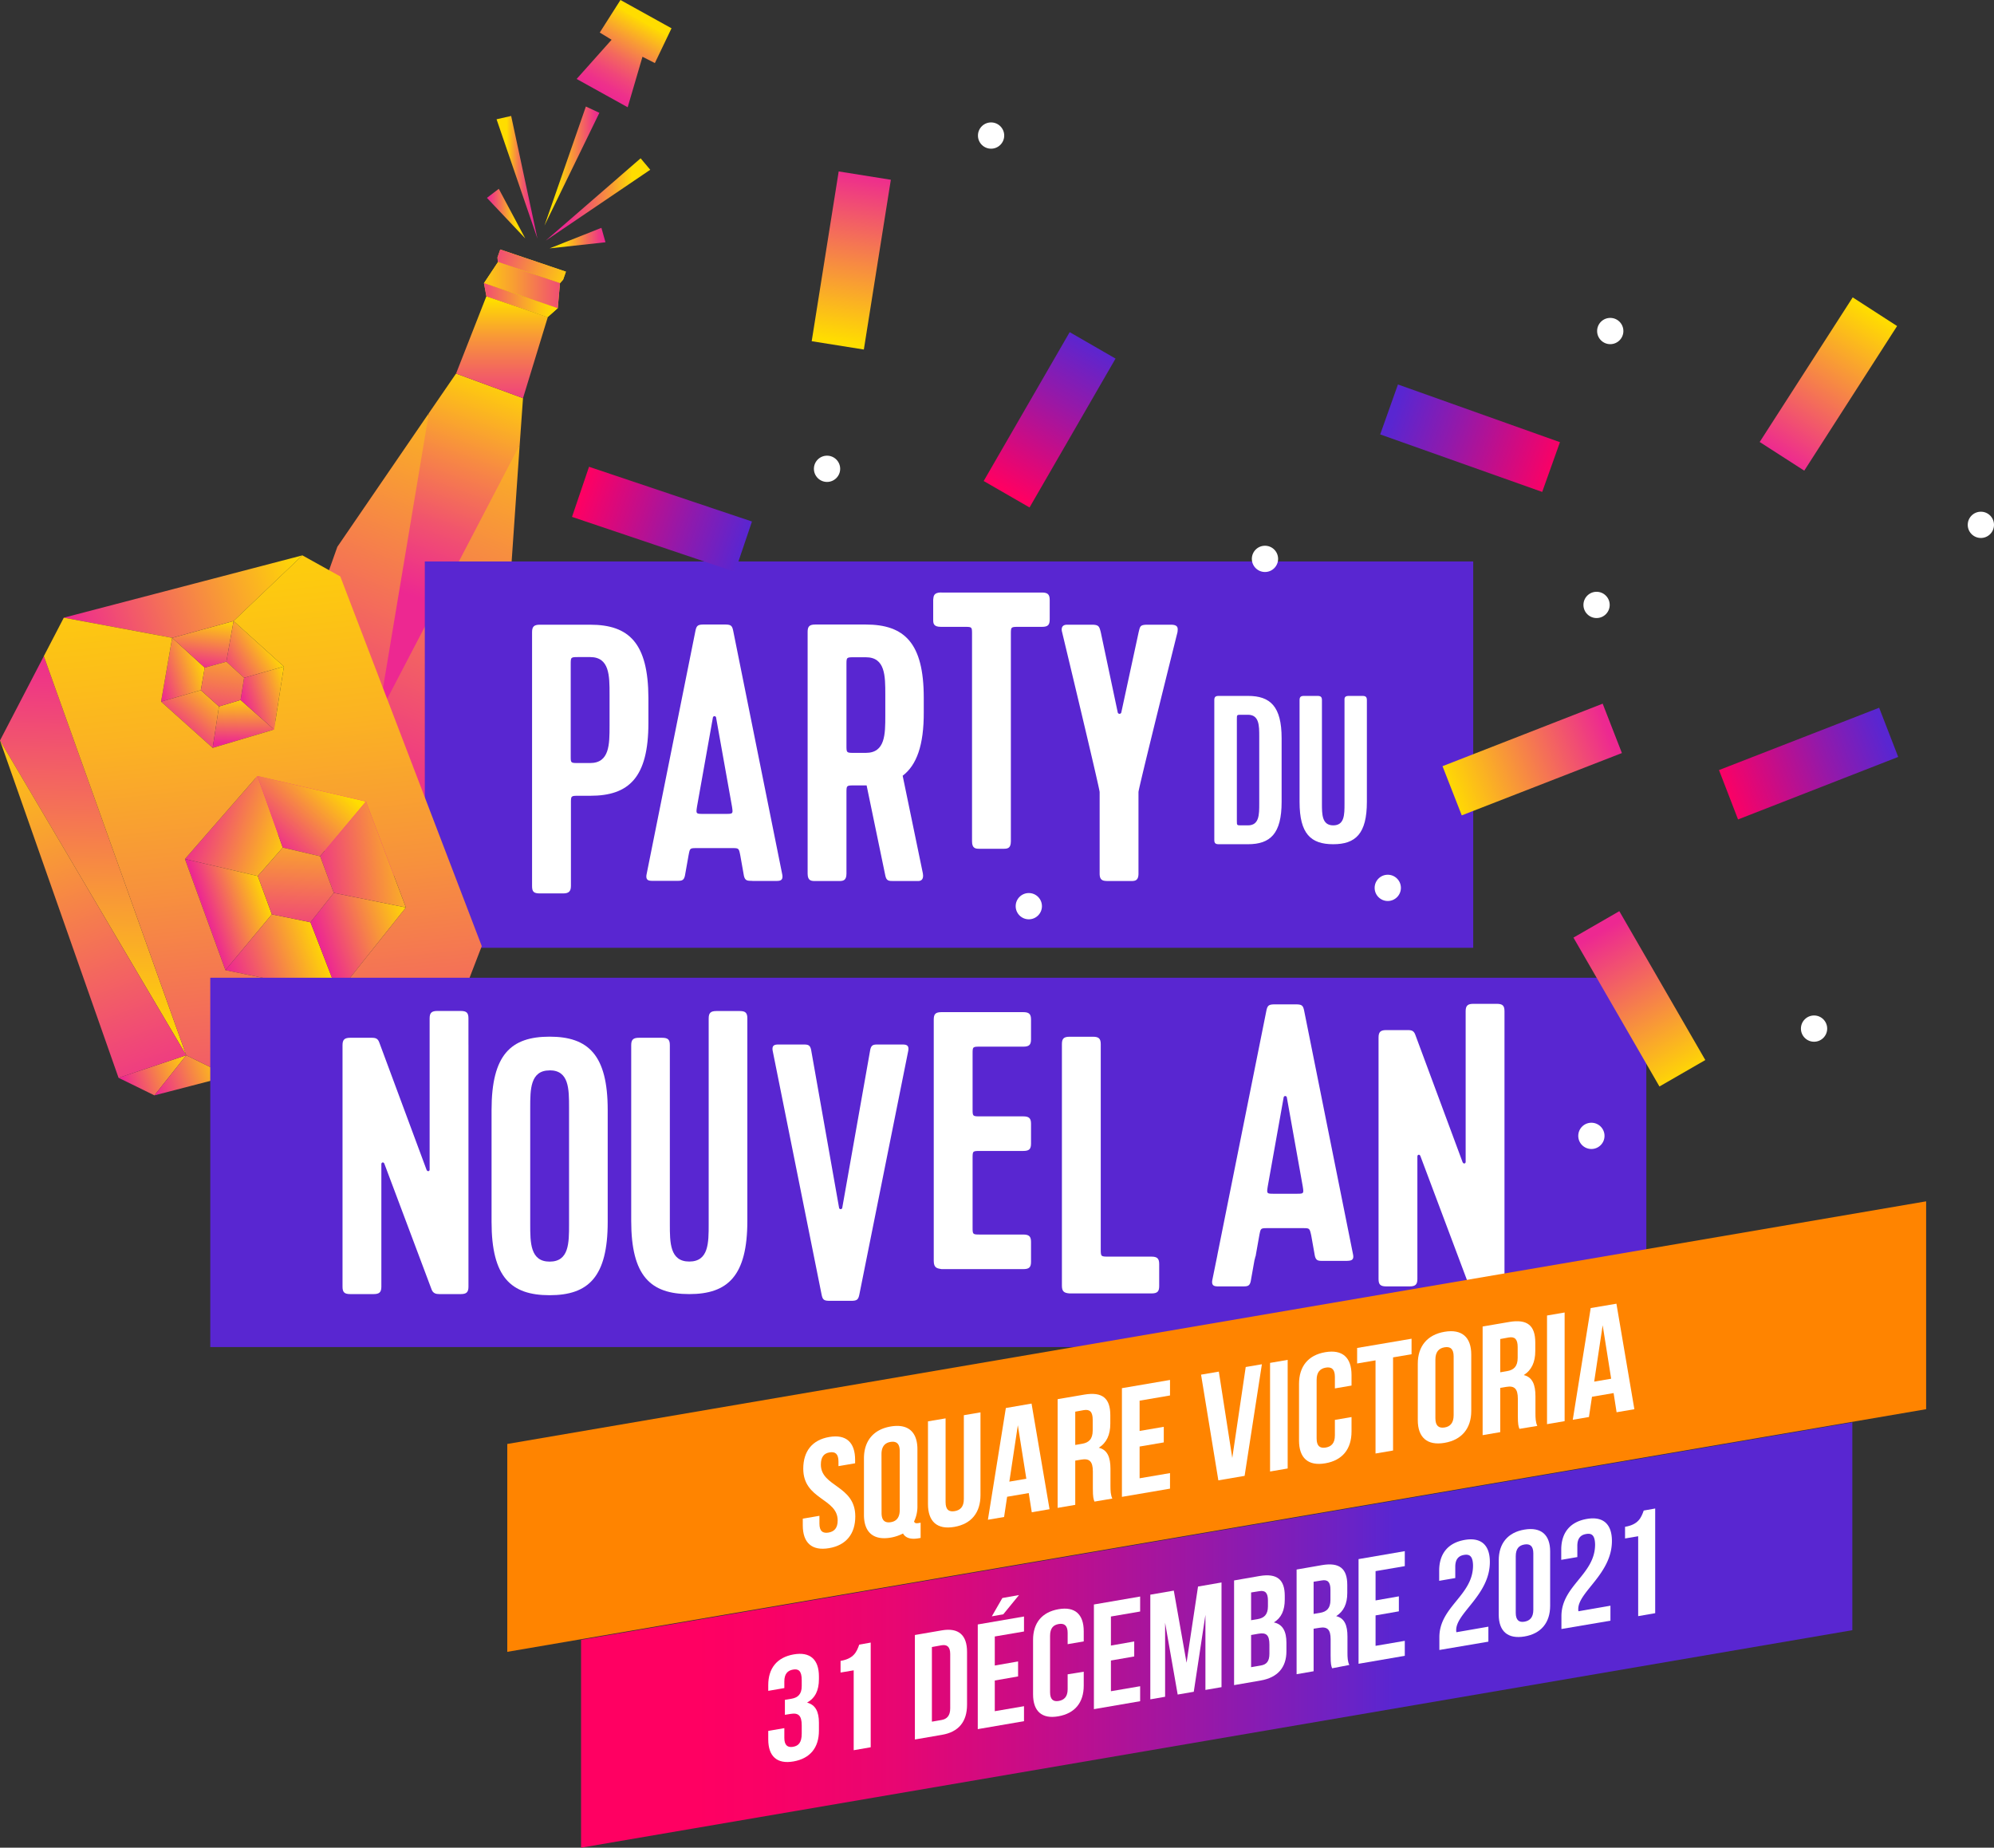 <?xml version="1.0" encoding="UTF-8"?> <svg xmlns="http://www.w3.org/2000/svg" xmlns:xlink="http://www.w3.org/1999/xlink" id="Layer_1" data-name="Layer 1" viewBox="0 0 1078.2 999.1"><rect x="0" y="0" width="1078.2" height="999.1" fill="#333333" stroke="none"/><defs><style>.cls-1{fill:url(#linear-gradient);}.cls-2{fill:url(#linear-gradient-2);}.cls-3{fill:url(#linear-gradient-3);}.cls-4{fill:url(#linear-gradient-4);}.cls-5{fill:url(#linear-gradient-5);}.cls-6{fill:url(#linear-gradient-6);}.cls-7{fill:url(#linear-gradient-7);}.cls-8{fill:url(#linear-gradient-8);}.cls-9{fill:url(#linear-gradient-9);}.cls-10{fill:url(#linear-gradient-10);}.cls-11{fill:url(#linear-gradient-11);}.cls-12{fill:url(#linear-gradient-12);}.cls-13{fill:url(#linear-gradient-13);}.cls-14{fill:url(#linear-gradient-14);}.cls-15{fill:url(#linear-gradient-15);}.cls-16{fill:#5926d1;}.cls-17{fill:#fff;}.cls-18{fill:url(#linear-gradient-16);}.cls-19{fill:url(#linear-gradient-17);}.cls-20{fill:url(#linear-gradient-18);}.cls-21{fill:url(#linear-gradient-19);}.cls-22{fill:url(#linear-gradient-20);}.cls-23{fill:url(#linear-gradient-21);}.cls-24{fill:url(#linear-gradient-22);}.cls-25{fill:url(#linear-gradient-23);}.cls-26{fill:url(#linear-gradient-24);}.cls-27{fill:url(#linear-gradient-25);}.cls-28{fill:url(#linear-gradient-26);}.cls-29{fill:url(#linear-gradient-27);}.cls-30{fill:url(#linear-gradient-28);}.cls-31{fill:url(#linear-gradient-29);}.cls-32{fill:url(#linear-gradient-30);}.cls-33{fill:url(#linear-gradient-31);}.cls-34{fill:url(#linear-gradient-32);}.cls-35{fill:url(#linear-gradient-33);}.cls-36{fill:url(#linear-gradient-34);}.cls-37{fill:url(#linear-gradient-35);}.cls-38{fill:url(#linear-gradient-36);}.cls-39{fill:#ff8400;}.cls-40{fill:url(#linear-gradient-37);}.cls-41{fill:url(#linear-gradient-38);}.cls-42{fill:url(#linear-gradient-39);}.cls-43{fill:url(#linear-gradient-40);}.cls-44{fill:url(#linear-gradient-41);}.cls-45{fill:url(#linear-gradient-42);}.cls-46{fill:url(#linear-gradient-43);}.cls-47{fill:url(#linear-gradient-44);}.cls-48{fill:url(#linear-gradient-45);}</style><linearGradient id="linear-gradient" x1="311.93" y1="680.37" x2="341.57" y2="680.37" gradientTransform="translate(-17.49 -590.57)" gradientUnits="userSpaceOnUse"><stop offset="0.25" stop-color="#fd0"></stop><stop offset="0.37" stop-color="#fcbb1c"></stop><stop offset="0.67" stop-color="#f46c5a"></stop><stop offset="0.88" stop-color="#ef3b82"></stop><stop offset="0.98" stop-color="#ed2891"></stop></linearGradient><linearGradient id="linear-gradient-2" x1="285.99" y1="686.42" x2="308.03" y2="686.42" gradientTransform="translate(-17.49 -590.57)" gradientUnits="userSpaceOnUse"><stop offset="0.25" stop-color="#fd0"></stop><stop offset="0.33" stop-color="#fcc116"></stop><stop offset="0.52" stop-color="#f6804b"></stop><stop offset="0.69" stop-color="#f15071"></stop><stop offset="0.82" stop-color="#e38"></stop><stop offset="0.89" stop-color="#ed2891"></stop></linearGradient><linearGradient id="linear-gradient-3" x1="280.82" y1="706.07" x2="301.49" y2="706.07" gradientTransform="translate(-17.49 -590.57)" gradientUnits="userSpaceOnUse"><stop offset="0.02" stop-color="#ed2891"></stop><stop offset="0.12" stop-color="#ef3b82"></stop><stop offset="0.33" stop-color="#f46c5a"></stop><stop offset="0.63" stop-color="#fcbb1c"></stop><stop offset="0.75" stop-color="#fd0"></stop></linearGradient><linearGradient id="linear-gradient-4" x1="314.69" y1="719.32" x2="344.89" y2="719.32" xlink:href="#linear-gradient"></linearGradient><linearGradient id="linear-gradient-5" x1="312.59" y1="698.42" x2="369.03" y2="698.42" gradientTransform="translate(-17.49 -590.57)" gradientUnits="userSpaceOnUse"><stop offset="0.18" stop-color="#ed2891"></stop><stop offset="0.26" stop-color="#ee3785"></stop><stop offset="0.41" stop-color="#f25d66"></stop><stop offset="0.63" stop-color="#f89a35"></stop><stop offset="0.83" stop-color="#fd0"></stop></linearGradient><linearGradient id="linear-gradient-6" x1="342.55" y1="640.92" x2="367.23" y2="598.16" gradientTransform="translate(-17.49 -590.57)" gradientUnits="userSpaceOnUse"><stop offset="0" stop-color="#ed2891"></stop><stop offset="0.1" stop-color="#ee308b"></stop><stop offset="0.25" stop-color="#f0457a"></stop><stop offset="0.44" stop-color="#f3685e"></stop><stop offset="0.65" stop-color="#f89937"></stop><stop offset="0.89" stop-color="#fed606"></stop><stop offset="0.91" stop-color="#fd0"></stop></linearGradient><linearGradient id="linear-gradient-7" x1="162.87" y1="1120.71" x2="321.57" y2="723.79" gradientTransform="translate(-17.49 -590.57)" gradientUnits="userSpaceOnUse"><stop offset="0.25" stop-color="#ed2891"></stop><stop offset="0.89" stop-color="#fd0"></stop></linearGradient><linearGradient id="linear-gradient-8" x1="176.27" y1="1090.91" x2="316.96" y2="704.39" gradientTransform="translate(-17.49 -590.57)" gradientUnits="userSpaceOnUse"><stop offset="0.46" stop-color="#ed2891"></stop><stop offset="0.49" stop-color="#ee3487"></stop><stop offset="0.56" stop-color="#f1546d"></stop><stop offset="0.65" stop-color="#f78844"></stop><stop offset="0.76" stop-color="#fed00b"></stop><stop offset="0.78" stop-color="#fd0"></stop></linearGradient><linearGradient id="linear-gradient-9" x1="147.71" y1="734.57" x2="323.53" y2="734.57" gradientTransform="translate(-17.49 -590.57)" gradientUnits="userSpaceOnUse"><stop offset="0.28" stop-color="#ed2891"></stop><stop offset="0.38" stop-color="#f15071"></stop><stop offset="0.58" stop-color="#f89c34"></stop><stop offset="0.73" stop-color="#fdcb0f"></stop><stop offset="0.81" stop-color="#fd0"></stop></linearGradient><linearGradient id="linear-gradient-10" x1="-110.98" y1="275.4" x2="59.24" y2="275.4" gradientTransform="translate(344.07 -127.97) rotate(18.62)" gradientUnits="userSpaceOnUse"><stop offset="0.68" stop-color="#ed2891"></stop><stop offset="0.74" stop-color="#f15071"></stop><stop offset="0.87" stop-color="#f89c34"></stop><stop offset="0.96" stop-color="#fdcb0f"></stop><stop offset="1" stop-color="#fd0"></stop></linearGradient><linearGradient id="linear-gradient-11" x1="147.71" y1="744.77" x2="323.53" y2="744.77" xlink:href="#linear-gradient-9"></linearGradient><linearGradient id="linear-gradient-12" x1="162.21" y1="744.77" x2="331.4" y2="744.77" gradientTransform="translate(-17.49 -590.57)" gradientUnits="userSpaceOnUse"><stop offset="0.64" stop-color="#fd0"></stop><stop offset="0.69" stop-color="#fdcb0f"></stop><stop offset="0.79" stop-color="#f89c34"></stop><stop offset="0.93" stop-color="#f15071"></stop><stop offset="1" stop-color="#ed2891"></stop></linearGradient><linearGradient id="linear-gradient-13" x1="288.89" y1="935.1" x2="288.89" y2="739.78" gradientTransform="translate(-17.49 -590.57)" gradientUnits="userSpaceOnUse"><stop offset="0.57" stop-color="#ed2891"></stop><stop offset="0.61" stop-color="#ee308b"></stop><stop offset="0.67" stop-color="#f0457a"></stop><stop offset="0.74" stop-color="#f3675e"></stop><stop offset="0.83" stop-color="#f89738"></stop><stop offset="0.92" stop-color="#fed407"></stop><stop offset="0.93" stop-color="#fd0"></stop></linearGradient><linearGradient id="linear-gradient-14" x1="147.71" y1="752.87" x2="323.53" y2="752.87" xlink:href="#linear-gradient-9"></linearGradient><linearGradient id="linear-gradient-15" x1="175.19" y1="752.87" x2="327.44" y2="752.87" gradientTransform="translate(-17.49 -590.57)" gradientUnits="userSpaceOnUse"><stop offset="0.63" stop-color="#ed2891"></stop><stop offset="0.69" stop-color="#f15071"></stop><stop offset="0.81" stop-color="#f89c34"></stop><stop offset="0.89" stop-color="#fdcb0f"></stop><stop offset="0.93" stop-color="#fd0"></stop></linearGradient><linearGradient id="linear-gradient-16" x1="237.56" y1="1012.19" x2="265.76" y2="1012.19" gradientTransform="translate(-465.95 -520.71) rotate(-18.62)" gradientUnits="userSpaceOnUse"><stop offset="0" stop-color="#ed2891"></stop><stop offset="1" stop-color="#fd0"></stop></linearGradient><linearGradient id="linear-gradient-17" x1="238.35" y1="1047.57" x2="268.41" y2="1029.43" xlink:href="#linear-gradient-16"></linearGradient><linearGradient id="linear-gradient-18" x1="270.26" y1="1064.69" x2="279.05" y2="1040.3" xlink:href="#linear-gradient-16"></linearGradient><linearGradient id="linear-gradient-19" x1="259.21" y1="1018.02" x2="272.82" y2="991.93" xlink:href="#linear-gradient-16"></linearGradient><linearGradient id="linear-gradient-20" x1="271.2" y1="1020.72" x2="301.69" y2="1012.82" xlink:href="#linear-gradient-16"></linearGradient><linearGradient id="linear-gradient-21" x1="278.65" y1="1044.97" x2="306.53" y2="1044.97" xlink:href="#linear-gradient-16"></linearGradient><linearGradient id="linear-gradient-22" x1="257.22" y1="1054.2" x2="285.29" y2="1000.61" xlink:href="#linear-gradient-16"></linearGradient><linearGradient id="linear-gradient-23" x1="236.18" y1="1088.82" x2="283.82" y2="1123.27" xlink:href="#linear-gradient-16"></linearGradient><linearGradient id="linear-gradient-24" x1="265.79" y1="1115.78" x2="308.75" y2="1093.67" xlink:href="#linear-gradient-16"></linearGradient><linearGradient id="linear-gradient-25" x1="222.96" y1="1143.5" x2="258.08" y2="1143.5" xlink:href="#linear-gradient-16"></linearGradient><linearGradient id="linear-gradient-26" x1="224.79" y1="1180.66" x2="278.63" y2="1180.66" xlink:href="#linear-gradient-16"></linearGradient><linearGradient id="linear-gradient-27" x1="276.61" y1="1180.51" x2="328.1" y2="1180.51" xlink:href="#linear-gradient-16"></linearGradient><linearGradient id="linear-gradient-28" x1="283.81" y1="1136.06" x2="350.59" y2="1148.82" xlink:href="#linear-gradient-16"></linearGradient><linearGradient id="linear-gradient-29" x1="259.14" y1="1179.43" x2="290.62" y2="1101.6" xlink:href="#linear-gradient-16"></linearGradient><linearGradient id="linear-gradient-30" x1="151.59" y1="1219.59" x2="190.17" y2="1219.59" xlink:href="#linear-gradient-16"></linearGradient><linearGradient id="linear-gradient-31" x1="167" y1="1221.12" x2="208.33" y2="1221.12" xlink:href="#linear-gradient-16"></linearGradient><linearGradient id="linear-gradient-32" x1="213.64" y1="990.64" x2="138.78" y2="1194.24" xlink:href="#linear-gradient-16"></linearGradient><linearGradient id="linear-gradient-33" x1="169.67" y1="1244.29" x2="164" y2="995.32" xlink:href="#linear-gradient-16"></linearGradient><linearGradient id="linear-gradient-34" x1="273.14" y1="1258.66" x2="277.16" y2="1178.36" xlink:href="#linear-gradient-16"></linearGradient><linearGradient id="linear-gradient-35" x1="201.97" y1="982.85" x2="335.01" y2="982.85" xlink:href="#linear-gradient-16"></linearGradient><linearGradient id="linear-gradient-36" x1="221.92" y1="1319.86" x2="324.3" y2="852.37" gradientTransform="translate(-465.95 -520.71) rotate(-18.62)" gradientUnits="userSpaceOnUse"><stop offset="0" stop-color="#ed2891"></stop><stop offset="0.04" stop-color="#ee3586"></stop><stop offset="0.22" stop-color="#f3685e"></stop><stop offset="0.39" stop-color="#f7923c"></stop><stop offset="0.56" stop-color="#fbb322"></stop><stop offset="0.72" stop-color="#fdca0f"></stop><stop offset="0.87" stop-color="#ffd804"></stop><stop offset="1" stop-color="#fd0"></stop></linearGradient><linearGradient id="linear-gradient-37" x1="331.69" y1="1474.67" x2="1019.09" y2="1474.67" gradientTransform="translate(-17.49 -590.57)" gradientUnits="userSpaceOnUse"><stop offset="0.09" stop-color="#ff0062"></stop><stop offset="0.15" stop-color="#f90166"></stop><stop offset="0.25" stop-color="#e70672"></stop><stop offset="0.35" stop-color="#c90c86"></stop><stop offset="0.47" stop-color="#a016a2"></stop><stop offset="0.6" stop-color="#6c22c5"></stop><stop offset="0.64" stop-color="#5926d1"></stop></linearGradient><linearGradient id="linear-gradient-38" x1="270.14" y1="3085.71" x2="363.14" y2="3085.71" gradientTransform="translate(-1775 -1191.57) rotate(-57.26)" xlink:href="#linear-gradient-16"></linearGradient><linearGradient id="linear-gradient-39" x1="547.38" y1="21.66" x2="640.37" y2="21.66" gradientTransform="matrix(0.94, 0.34, -0.34, 0.94, 247.2, 15.87)" gradientUnits="userSpaceOnUse"><stop offset="0" stop-color="#5926d1"></stop><stop offset="0.37" stop-color="#9319aa"></stop><stop offset="1" stop-color="#ff0062"></stop></linearGradient><linearGradient id="linear-gradient-40" x1="-2956.39" y1="-364.67" x2="-2863.4" y2="-364.67" gradientTransform="translate(-1198.91 2566.27) rotate(119.89)" xlink:href="#linear-gradient-39"></linearGradient><linearGradient id="linear-gradient-41" x1="-2321.15" y1="-664.22" x2="-2228.19" y2="-664.22" gradientTransform="matrix(-0.16, 0.99, -0.99, -0.16, -560.85, 2284.2)" xlink:href="#linear-gradient-16"></linearGradient><linearGradient id="linear-gradient-42" x1="373.13" y1="323.05" x2="466.15" y2="323.05" gradientTransform="translate(63.87 -160.02) rotate(18.62)" gradientUnits="userSpaceOnUse"><stop offset="0" stop-color="#ff0062"></stop><stop offset="0.63" stop-color="#9319aa"></stop><stop offset="1" stop-color="#5926d1"></stop></linearGradient><linearGradient id="linear-gradient-43" x1="863.5" y1="1889.97" x2="956.53" y2="1889.97" gradientTransform="translate(-553.47 -1015.34) rotate(-21.16)" xlink:href="#linear-gradient-42"></linearGradient><linearGradient id="linear-gradient-44" x1="725.09" y1="1833.81" x2="818.05" y2="1833.81" gradientTransform="translate(-553.47 -1015.34) rotate(-21.16)" gradientUnits="userSpaceOnUse"><stop offset="0" stop-color="#fd0"></stop><stop offset="1" stop-color="#ed2891"></stop></linearGradient><linearGradient id="linear-gradient-45" x1="-2527.41" y1="3557.23" x2="-2434.43" y2="3557.23" gradientTransform="translate(-3442.19 171.81) rotate(-119.89)" xlink:href="#linear-gradient-44"></linearGradient></defs><polygon class="cls-1" points="316.8 57.6 324.1 61 294.4 122 316.8 57.6"></polygon><polygon class="cls-2" points="268.5 64.5 276.4 62.7 290.6 129 268.5 64.5"></polygon><polygon class="cls-3" points="263.3 107 269.7 102.1 284 128.9 263.3 107"></polygon><polygon class="cls-4" points="325.2 123.2 327.4 131 297.2 134.3 325.2 123.2"></polygon><polygon class="cls-5" points="351.6 91.8 346.4 85.6 295.1 130.1 351.6 91.8"></polygon><polygon class="cls-6" points="339.4 58 347.4 30.7 354.1 34.1 363.1 15.3 335.5 0 324.3 17.6 330.7 21.5 311.8 42.7 339.4 58"></polygon><polygon class="cls-7" points="227.7 311.3 231.9 223.4 182.4 295.7 129.9 443.9 223.3 477.1 275 327.6 281 240.6 227.7 311.3"></polygon><polygon class="cls-8" points="281 240.6 282.8 215.3 246.6 202 231.9 223.4 204.6 387 281 240.6"></polygon><polygon class="cls-9" points="306 146.9 270.5 134.9 269 139.2 269.2 141.7 302.8 153.1 304.5 151.2 306 146.9"></polygon><polygon class="cls-10" points="306 146.9 270.5 134.9 269 139.2 269.2 141.7 302.8 153.1 304.5 151.2 306 146.9"></polygon><polygon class="cls-11" points="302.8 153.1 302.8 153.1 269.2 141.7 269.2 141.8 261.7 153.1 301.5 166.7 301.6 166.7 302.8 153.1"></polygon><polygon class="cls-12" points="302.8 153.1 302.8 153.1 269.2 141.7 269.2 141.8 261.7 153.1 301.5 166.7 301.6 166.7 302.8 153.1"></polygon><polygon class="cls-13" points="263 160.2 246.6 202 282.8 215.3 282.8 215.3 296.2 171.5 263 160.2"></polygon><polygon class="cls-14" points="301.5 166.7 261.7 153.1 261.7 153.2 263 160.2 296.2 171.5 296.2 171.4 301.5 166.7"></polygon><polygon class="cls-15" points="301.5 166.7 261.7 153.1 261.7 153.2 263 160.2 296.2 171.5 296.2 171.4 301.5 166.7"></polygon><rect class="cls-16" x="229.7" y="303.6" width="566.9" height="208.9"></rect><path class="cls-17" d="M347.09,391.44c0,10.1,0,20.2-10.5,20.2h-6.3c-4.2,0-4.2,0-4.2-3.6v-49.7c0-4,0-4,4.2-4h6.3c10.5,0,10.5,10.1,10.5,20.2Zm-10.5-54.6h-27.2c-3.1,0-4.2,1-4.2,4v137.3c0,3,.8,4,4.2,4H322c2.9,0,4.2-1,4.2-4v-6.6h0v-38.2c0-4,0-4,4.2-4h6.3c20.9,0,31.4-9.9,31.4-39.4v-13.5c-.1-29.7-10.5-39.6-31.5-39.6" transform="translate(-17.49 0.96)"></path><path class="cls-17" d="M394.39,435.14c-.6,4-.6,4,3.6,4h11.7c4.2,0,4.2,0,3.6-4l-8.6-48.1a.86.86,0,0,0-1-.72.87.87,0,0,0-.72.72Zm29.9,40.2c-2.7,0-4,0-4.6-3l-1.9-10.7c-.8-4-.8-4-4.6-4h-18.6c-4.2,0-4,0-4.8,4l-1.9,10.7c-.6,3-1.9,3-4.6,3h-12.6c-2.1,0-4.2,0-3.6-3.4l26.4-131.6c.6-3,1.3-3.6,4.6-3.6h11.3c3.4,0,4,.6,4.6,3.6L440.49,472c.6,3.4-1.5,3.4-3.6,3.4h-12.6Z" transform="translate(-17.49 0.96)"></path><path class="cls-17" d="M475.19,402.14c0,4,0,4,4.2,4h6.3c10.5,0,10.5-10.1,10.5-20.2v-11.3c0-10.1,0-20.2-10.5-20.2h-6.3c-4.2,0-4.2,0-4.2,4Zm30.4,16.4,10.9,52.7c.6,3.2-.8,4.2-2.5,4.2h-13.2c-2.7,0-4,0-4.6-3l-10.1-48.7h-6.7c-4.2,0-4.2,0-4.2,4v43.7c0,4-2.1,4-4.2,4h-12.6c-2.1,0-4.2,0-4.2-4V340.74c0-3,1-4,4.2-4h27.2c20.9,0,31.4,9.9,31.4,39.6V384c.1,18.1-3.9,28.8-11.4,34.5" transform="translate(-17.49 0.96)"></path><path class="cls-17" d="M526.49,319.44h54.4c3.1,0,4.2,1,4.2,4V334c0,3-1,4-4.2,4h-12.6c-4.2,0-4.2,0-4.2,4V454c0,4-2.1,4-4.2,4h-12.6c-2.1,0-4.2,0-4.2-4V342c0-4,0-4-4-4h-12.8c-4.2,0-4.2-2-4.2-4V323.3c.2-1.9.2-3.9,4.4-3.9" transform="translate(-17.49 0.96)"></path><path class="cls-17" d="M612.09,471.44v-44.1c0-2-20.3-86.5-20.3-86.5-.6-2.2,0-4,2.7-4h13.4c3.8,0,4,1,4.8,4l9.2,43.5a1,1,0,0,0,1.26.64,1,1,0,0,0,.64-.64l9.4-43.5c.8-3,.6-4,4.8-4h12.6c4.2,0,3.8,2,3.6,4,0,0-21.1,84.5-21.1,86.5v44.1c0,4-2.1,4-4.2,4h-12.6c-2.1-.1-4.2-.1-4.2-4" transform="translate(-17.49 0.96)"></path><path class="cls-17" d="M688.69,385.54c-2.4,0-2.4,0-2.4,2.3v55.1c0,2.4,0,2.4,2.4,2.4h3.6c6.1,0,6.1-5.8,6.1-11.7v-36.4c0-5.8,0-11.7-6.1-11.7Zm-14.6-7.9c0-1.7.6-2.3,2.4-2.3h15.8c12.1,0,18.2,5.7,18.2,22.9v34.4c0,17.2-6.1,22.9-18.2,22.9h-15.8c-1.8,0-2.4-.6-2.4-2.3Z" transform="translate(-17.49 0.96)"></path><path class="cls-17" d="M746.89,375.34h7.3c1.8,0,2.4.6,2.4,2.3v55c0,17.2-6.1,22.9-18.2,22.9s-18.2-5.6-18.2-22.9v-55c0-1.7.6-2.3,2.4-2.3h7.3c1.8,0,2.4.6,2.4,2.3v56c0,5.7,0,11.7,6.1,11.7s6.1-5.8,6.1-11.7v-56c-.1-1.7.5-2.3,2.4-2.3" transform="translate(-17.49 0.96)"></path><polygon class="cls-18" points="87.1 379.4 93.1 344.9 110.7 361 108.6 373.2 87.1 379.4"></polygon><polygon class="cls-19" points="87.1 379.4 108.6 373.2 118.4 382 115 404.4 87.1 379.4"></polygon><polygon class="cls-20" points="115 404.4 118.4 382 130.1 378.5 148.2 394.5 115 404.4"></polygon><polygon class="cls-21" points="93.1 344.9 126.3 335.8 122.4 357.8 110.7 361 93.1 344.9"></polygon><polygon class="cls-22" points="126.3 335.8 122.4 357.8 132 366.5 153.5 360.4 126.3 335.8"></polygon><polygon class="cls-23" points="153.5 360.4 132 366.5 130.1 378.5 148.2 394.5 153.5 360.4"></polygon><polygon class="cls-24" points="108.6 373.2 110.7 361 122.4 357.8 132 366.5 130.1 378.5 118.4 382 108.6 373.2"></polygon><polygon class="cls-25" points="139.2 419.6 152.9 458.3 139.4 473.7 100 464.5 139.2 419.6"></polygon><polygon class="cls-26" points="139.2 419.6 197.9 433.4 173.1 463 152.9 458.3 139.2 419.6"></polygon><polygon class="cls-27" points="100 464.5 139.4 473.7 147 494.4 121.9 524.6 100 464.5"></polygon><polygon class="cls-28" points="121.9 524.6 147 494.4 167.9 498.7 182.7 537 121.9 524.6"></polygon><polygon class="cls-29" points="167.9 498.7 182.7 537 219.5 490.7 180.5 482.8 167.9 498.7"></polygon><polygon class="cls-30" points="173.1 463 180.5 482.8 219.5 490.7 197.9 433.4 173.1 463"></polygon><polygon class="cls-31" points="152.9 458.3 173.1 463 180.5 482.8 167.9 498.7 147 494.4 139.4 473.7 152.9 458.3"></polygon><polygon class="cls-32" points="83.5 592.3 64.1 582.8 100.7 570.6 83.5 592.3"></polygon><polygon class="cls-33" points="83.5 592.3 100.7 570.6 123.6 581.9 83.5 592.3"></polygon><polygon class="cls-34" points="100.7 570.6 0 400.4 23.7 354.8 100.7 570.6"></polygon><polygon class="cls-35" points="0 400.4 64.1 582.8 100.7 570.6 0 400.4"></polygon><polygon class="cls-36" points="123.6 581.9 252.1 533.4 182.7 537 123.6 581.9"></polygon><polygon class="cls-37" points="34.5 334 163.5 300.3 126.3 335.8 93.1 344.9 34.5 334"></polygon><polygon class="cls-38" points="23.7 354.8 34.5 334 93.1 344.9 87.1 379.4 115 404.4 148.2 394.5 153.5 360.4 126.3 335.8 163.5 300.3 184 311.7 260.5 511.6 252.1 533.4 182.7 537 219.5 490.7 197.9 433.4 139.2 419.6 100 464.5 121.9 524.6 182.7 537 123.6 581.9 100.7 570.6 23.7 354.8"></polygon><rect class="cls-16" x="113.7" y="528.7" width="776.5" height="199.7"></rect><path class="cls-17" d="M270.79,564V549.7c0-3-1-4-4.2-4H254c-3.1,0-4.2,1-4.2,4v36.6h0v45.2c0,1-1.3,1.2-1.7,0l-25.5-68.7c-.8-2.2-1.9-2.6-4.2-2.6H206.9c-3.1,0-4.2,1-4.2,4V694.8c0,3,1,4,4.2,4h12.6c3.1,0,4.2-1,4.2-4V628.5c0-1,1.3-1.4,1.7,0l25.5,67.9c.8,2,2.3,2.4,4.2,2.4h11.5c3.1,0,4.2-1,4.2-4V564" transform="translate(-17.49 0.96)"></path><path class="cls-17" d="M314.69,577.84c-10.5,0-10.5,10.3-10.5,20.2v63c0,9.9,0,20.2,10.5,20.2s10.5-10.1,10.5-20.2V598c0-10.1,0-20.2-10.5-20.2m0,121.6c-20.9,0-31.4-9.7-31.4-39.6V599.2c0-29.9,10.5-39.6,31.4-39.6s31.4,9.9,31.4,39.6v60.6c0,29.7-10.4,39.6-31.4,39.6" transform="translate(-17.49 0.96)"></path><path class="cls-17" d="M417.49,545.74h-12.6c-3.1,0-4.2,1-4.2,4v14.4h0V661c0,10.1,0,20.2-10.5,20.2s-10.5-10.3-10.5-20.2V564.2c0-3-1-4-4.2-4H363c-3.1,0-4.2,1-4.2,4v95c0,29.9,10.5,39.6,31.4,39.6s31.4-9.9,31.4-39.6V549.74c0-3-1-4-4.1-4" transform="translate(-17.49 0.96)"></path><path class="cls-17" d="M505,563.84c2.1,0,4.2,0,3.6,3.4l-26.4,131.6c-.6,3-1.3,3.6-4.6,3.6H466.3c-3.4,0-4-.6-4.6-3.6l-26.4-131.6c-.6-3.4,1.5-3.4,3.6-3.4h12.6c2.7,0,4,0,4.6,3l15.1,85.3a.86.86,0,0,0,1,.72.87.87,0,0,0,.72-.72l15.1-85.3c.6-3,1.9-3,4.6-3Z" transform="translate(-17.49 0.96)"></path><path class="cls-17" d="M522.39,680.94V550.34c0-3,1-4,4.2-4h44.2c3.1,0,4.2,1,4.2,4V561c0,3-1,4-4.2,4h-23.2c-4.2,0-4.2,0-4.2,4v29.7c0,4,0,4,4.2,4h23.2c3.1,0,4.2,1,4.2,4v10.7c0,3-1,4-4.2,4h-23.2c-4.2,0-4.2,0-4.2,4v37.2c0,4,0,4,4.2,4h23.2c3.1,0,4.2,1,4.2,4v10.7c0,3-1,4-4.2,4h-44.2c-2.1-.4-4.2-.4-4.2-4.4" transform="translate(-17.49 0.96)"></path><path class="cls-17" d="M591.69,694.24V563.64c0-3,1-4,4.2-4h12.6c3.1,0,4.2,1,4.2,4v110.7c0,4.2,0,4.2,4.4,4.2h23c3.1,0,4.2,1,4.2,4v11.9c0,3-1,4-4.2,4h-44.2c-3.2-.2-4.2-1.2-4.2-4.2" transform="translate(-17.49 0.96)"></path><path class="cls-17" d="M718.39,644.54h-11.8c-4.2,0-4.2,0-3.6-4l8.6-48.1a.86.86,0,0,1,1-.72.87.87,0,0,1,.72.72l8.6,48.1c.6,4,.6,4-3.5,4m30.7,32.8-26.4-131.6c-.6-3-1.2-3.6-4.6-3.6h-11.3c-3.3,0-4,.6-4.6,3.6l-26.4,131.6c0,.2-.1.4-.1.6h0l-2.7,13.3c-.6,3.4,1.5,3.4,3.6,3.4h12.6c2.7,0,4,0,4.6-2.9l1.9-10.7c.1-.7.3-1.2.4-1.7a6.52,6.52,0,0,1,.4-1.3h0v-.2l1.9-10.7c.1-.4.1-.7.2-1,.6-3,.8-3,4.6-3h18.7c3.7,0,3.7,0,4.6,4l1.9,10.7c.6,3,1.9,3,4.6,3h12.6c2.1-.1,4.2-.1,3.5-3.5" transform="translate(-17.49 0.96)"></path><path class="cls-17" d="M831,559.94v-14.1c0-3-1-4-4.2-4H814.2c-3.1,0-4.2,1-4.2,4v41.5h0v40c0,1-1.3,1.2-1.7,0l-25.5-68.7c-.8-2.2-1.9-2.6-4.2-2.6H767.1c-3.1,0-4.2,1-4.2,4v130.6c0,3,1,4,4.2,4h12.6c3.1,0,4.2-1,4.2-4v-66.3c0-1,1.3-1.4,1.7,0l25.5,67.9c.8,2,2.3,2.4,4.2,2.4h11.5c3.1,0,4.2-1,4.2-4V559.94h0" transform="translate(-17.49 0.96)"></path><polygon class="cls-39" points="1041.5 762 274.3 893.2 274.3 780.8 1041.5 649.6 1041.5 762"></polygon><polygon class="cls-40" points="1001.6 881.5 314.2 999.1 314.2 886.7 1001.6 769.1 1001.6 881.5"></polygon><path class="cls-17" d="M451,907.54c0-5.1-1.8-6.2-4.7-5.7s-4.7,2.3-4.7,6.4v3.6l-8.7,1.5v-3.1c0-9.1,4.7-15,13.7-16.6s13.7,2.8,13.7,11.9V907c0,6.1-2,10.2-6.4,12.7,4.6,1.2,6.4,5,6.4,10.8v4.4c0,9.1-4.7,15-13.7,16.6s-13.7-2.8-13.7-11.9V935l8.7-1.5v5.3c0,4,1.8,5.3,4.7,4.8s4.7-2.2,4.7-7.2V932c0-5.3-1.8-6.9-6-6.2l-3.1.5v-8.1l3.6-.6c3.4-.6,5.5-2.4,5.5-6.9Z" transform="translate(-17.49 0.96)"></path><path class="cls-17" d="M472,897.14c7.1-1.2,8.7-4.8,10.1-8.8l6.2-1.1v56.6l-9.2,1.6v-43.2l-7.1,1.2Z" transform="translate(-17.49 0.96)"></path><path class="cls-17" d="M512.19,883.14l14.5-2.5c9.2-1.6,13.7,2.6,13.7,11.6v28.6c0,9.1-4.5,14.8-13.7,16.3l-14.5,2.5Zm9.2,6.5V930l5.2-.9c2.9-.5,4.7-2.3,4.7-6.3V893.4c0-4-1.8-5.2-4.7-4.7Z" transform="translate(-17.49 0.96)"></path><path class="cls-17" d="M555.39,899.64l12.6-2.2v8.1l-12.6,2.2v16.6l15.8-2.7v8.1l-25,4.3v-56.6l25-4.3v8.1l-15.8,2.7Zm13.1-38.1-8.5,10.4-6.2,1.1,5.7-9.9Z" transform="translate(-17.49 0.96)"></path><path class="cls-17" d="M603.49,903v7.5c0,9.1-4.7,15-13.7,16.6s-13.7-2.8-13.7-11.9V885.8c0-9.1,4.7-15,13.7-16.6s13.7,2.8,13.7,11.9v5.5l-8.7,1.5V882c0-4-1.8-5.3-4.8-4.8s-4.7,2.3-4.7,6.4v30.5c0,4,1.8,5.2,4.7,4.7s4.8-2.3,4.8-6.3v-8.1Z" transform="translate(-17.49 0.96)"></path><path class="cls-17" d="M618.19,888.84l12.6-2.2v8.1l-12.6,2.2v16.6l15.8-2.7v8.1l-25,4.3v-56.6l25-4.3v8.1l-15.8,2.7Z" transform="translate(-17.49 0.96)"></path><path class="cls-17" d="M659.09,898.14l6.2-41.2,12.7-2.2v56.6l-8.7,1.5v-40.6l-6.3,41.6-8.7,1.5-6.8-38.8v40l-8,1.4v-56.6l12.7-2.2Z" transform="translate(-17.49 0.96)"></path><path class="cls-17" d="M712.19,861.94v2c0,5.8-1.8,9.9-5.9,12.4,4.9,1,6.8,5,6.8,11v4.6c0,8.7-4.7,14.2-13.9,15.8l-14.4,2.5v-56.6l13.8-2.4C708.09,849.64,712.19,853.24,712.19,861.94Zm-18.2-1.8v15l3.6-.6c3.4-.6,5.5-2.4,5.5-6.9v-3.2c0-4-1.4-5.6-4.7-5Zm0,23v17.4l5.2-.9c3.1-.5,4.7-2.2,4.7-6.4v-4.9c0-5.3-1.8-6.6-5.9-5.9Z" transform="translate(-17.49 0.96)"></path><path class="cls-17" d="M737.79,901.14c-.5-1.4-.8-2.2-.8-6.8v-8.9c0-5.3-1.8-6.9-6-6.2l-3.2.5v23l-9.2,1.6v-56.6l13.8-2.4c9.5-1.6,13.6,2,13.6,10.7v4.4c0,5.8-1.9,9.9-6,12.5,4.6,1.1,6.1,5.1,6.1,11v8.7c0,2.7.1,4.8,1,6.7Zm-10-46.8v17.4l3.6-.6c3.4-.6,5.5-2.4,5.5-6.9v-5.6c0-4-1.4-5.6-4.7-5Z" transform="translate(-17.49 0.96)"></path><path class="cls-17" d="M761.29,864.44l12.6-2.2v8.1l-12.6,2.2V889l15.8-2.7v8.1l-25,4.3V842.1l25-4.3v8.1l-15.8,2.7Z" transform="translate(-17.49 0.96)"></path><path class="cls-17" d="M809.09,839.84c-2.9.5-4.7,2.3-4.7,6.4v6.1l-8.7,1.5v-5.5c0-9.1,4.7-15,13.7-16.6s13.7,2.8,13.7,11.9c0,17.8-18.2,27.5-18.2,36.8a4.83,4.83,0,0,0,.1,1.2l17.3-3v8.1l-26.5,4.5v-6.9c0-16.6,18.2-22.5,18.2-38.8C813.89,840.34,812,839.34,809.09,839.84Z" transform="translate(-17.49 0.96)"></path><path class="cls-17" d="M827.89,842.74c0-9.1,4.9-15.1,13.9-16.6s13.9,2.8,13.9,11.8v29.4c0,9.1-4.9,15.1-13.9,16.6s-13.9-2.8-13.9-11.8Zm9.2,28.4c0,4,1.8,5.3,4.7,4.8s4.8-2.3,4.8-6.4V839c0-4-1.8-5.3-4.8-4.8s-4.7,2.3-4.7,6.4Z" transform="translate(-17.49 0.96)"></path><path class="cls-17" d="M875.09,828.54c-2.9.5-4.7,2.3-4.7,6.4V841l-8.7,1.5V837c0-9.1,4.7-15,13.7-16.6s13.7,2.8,13.7,11.9c0,17.8-18.2,27.5-18.2,36.8a4.83,4.83,0,0,0,.1,1.2l17.3-3v8.1l-26.5,4.5V873c0-16.6,18.2-22.5,18.2-38.8C879.89,829,878,828,875.09,828.54Z" transform="translate(-17.49 0.96)"></path><path class="cls-17" d="M896.19,824.64c7.1-1.2,8.7-4.8,10.1-8.8l6.2-1.1v56.6l-9.2,1.6v-43.2l-7.1,1.2Z" transform="translate(-17.49 0.96)"></path><circle class="cls-17" cx="684" cy="302.2" r="7.1"></circle><circle class="cls-17" cx="750.4" cy="480.1" r="7.1"></circle><circle class="cls-17" cx="447.2" cy="253.5" r="7.1"></circle><circle class="cls-17" cx="1071.1" cy="283.8" r="7.1"></circle><circle class="cls-17" cx="535.9" cy="73.3" r="7.1"></circle><circle class="cls-17" cx="980.9" cy="556.2" r="7.1"></circle><circle class="cls-17" cx="863.3" cy="327.1" r="7.1"></circle><circle class="cls-17" cx="870.7" cy="179" r="7.1"></circle><circle class="cls-17" cx="860.5" cy="614.2" r="7.1"></circle><circle class="cls-17" cx="556.3" cy="490" r="7.1"></circle><polygon class="cls-41" points="1025.8 176.3 975.6 254.5 951.5 239 1001.8 160.8 1025.8 176.3"></polygon><polygon class="cls-42" points="833.9 266 746.3 234.9 755.9 207.9 843.5 239.1 833.9 266"></polygon><polygon class="cls-43" points="531.9 260.1 578.4 179.6 603.2 193.9 556.7 274.4 531.9 260.1"></polygon><polygon class="cls-44" points="438.9 184.5 453.5 92.7 481.7 97.2 467.1 189 438.9 184.5"></polygon><polygon class="cls-45" points="397.4 309.2 309.3 279.5 318.5 252.4 406.6 282 397.4 309.2"></polygon><polygon class="cls-46" points="1026.4 409.3 939.8 443.1 929.5 416.4 1016.1 382.7 1026.4 409.3"></polygon><polygon class="cls-47" points="877 407.2 790.4 440.9 780 414.3 866.6 380.5 877 407.2"></polygon><polygon class="cls-48" points="875.6 492.7 922.1 573.2 897.3 587.5 850.8 507 875.6 492.7"></polygon><path class="cls-17" d="M465.87,776.07c9.26-1.59,14,3,14,12.37v1.85l-9,1.54v-2.44c0-4.19-1.73-5.49-4.76-5s-4.76,2.4-4.76,6.6c0,12.09,18.61,11.17,18.61,28,0,9.4-4.85,15.6-14.19,17.19s-14.2-2.94-14.2-12.34v-3.61l9-1.54v4.2c0,4.2,1.91,5.38,4.93,4.86s4.94-2.35,4.94-6.55c0-12.08-18.61-11.17-18.61-28C451.85,783.84,456.61,777.65,465.87,776.07Z" transform="translate(-17.49 0.96)"></path><path class="cls-17" d="M484.65,787.63c0-9.4,5.11-15.65,14.46-17.24s14.45,2.9,14.45,12.3v30.55a18.62,18.62,0,0,1-1.82,8.53c.44,1,1.13,1.07,2.69.8l.86-.15v8.23l-1.3.22c-4.24.72-6.92-.33-8.22-2.62a22.74,22.74,0,0,1-6.66,2.23c-9.35,1.6-14.46-2.9-14.46-12.3Zm9.52,29.51c0,4.19,1.91,5.46,4.94,5S504,819.7,504,815.5V783.73c0-4.2-1.9-5.47-4.93-5s-4.94,2.44-4.94,6.63Z" transform="translate(-17.49 0.96)"></path><path class="cls-17" d="M528.79,766v45.3c0,4.2,1.91,5.38,4.94,4.86s4.93-2.35,4.93-6.55V764.29l9-1.54v44.74c0,9.4-4.84,15.6-14.19,17.2s-14.2-3-14.2-12.35V767.61Z" transform="translate(-17.49 0.96)"></path><path class="cls-17" d="M585,815.12l-9.61,1.65-1.64-10.38-11.69,2-1.64,10.94-8.75,1.49,9.7-60.41,13.9-2.41Zm-21.73-14.91,9.18-1.57-4.59-28.93Z" transform="translate(-17.49 0.96)"></path><path class="cls-17" d="M609.29,811c-.52-1.42-.87-2.29-.87-7.07V794.7c0-5.46-1.9-7.15-6.23-6.41l-3.29.56v23.92l-9.52,1.63V755.62l14.37-2.46c9.87-1.68,14.11,2,14.11,11.11v4.61c0,6-2,10.33-6.23,13,4.76,1.12,6.31,5.3,6.31,11.43v9.06c0,2.86.09,4.94,1,7ZM598.9,762.38v18l3.72-.64c3.55-.6,5.72-2.48,5.72-7.18v-5.8c0-4.19-1.48-5.79-4.85-5.21Z" transform="translate(-17.49 0.96)"></path><path class="cls-17" d="M633.7,772.8l13.07-2.23V779l-13.07,2.23V798.4l16.44-2.81V804l-26,4.44V749.67l26-4.44v8.39l-16.44,2.81Z" transform="translate(-17.49 0.96)"></path><path class="cls-17" d="M683.81,787.4l7.27-49.17,8.74-1.49-9.34,60.35-14.2,2.42-9.35-57.15,9.61-1.64Z" transform="translate(-17.49 0.96)"></path><path class="cls-17" d="M704.24,736l9.52-1.63V793.1l-9.52,1.63Z" transform="translate(-17.49 0.96)"></path><path class="cls-17" d="M748.29,765.29v7.81c0,9.4-4.84,15.6-14.19,17.2s-14.2-2.95-14.2-12.35V747.4c0-9.4,4.85-15.6,14.2-17.19s14.19,2.94,14.19,12.34v5.71l-9,1.54v-6.3c0-4.19-1.9-5.46-4.93-4.94s-4.94,2.43-4.94,6.63v31.72c0,4.2,1.91,5.39,4.94,4.87s4.93-2.36,4.93-6.55v-8.4Z" transform="translate(-17.49 0.96)"></path><path class="cls-17" d="M751.32,727.93l29.43-5v8.39l-10,1.7v50.36L761.27,785V734.62l-9.95,1.7Z" transform="translate(-17.49 0.96)"></path><path class="cls-17" d="M784.12,736.42c0-9.4,5.11-15.64,14.46-17.24s14.45,2.9,14.45,12.3V762c0,9.4-5.1,15.65-14.45,17.24s-14.46-2.9-14.46-12.3Zm9.52,29.51c0,4.2,1.91,5.47,4.94,5s4.93-2.44,4.93-6.63V732.52c0-4.2-1.9-5.46-4.93-4.95s-4.94,2.44-4.94,6.64Z" transform="translate(-17.49 0.96)"></path><path class="cls-17" d="M839.08,771.67c-.52-1.41-.86-2.28-.86-7.06v-9.23c0-5.46-1.91-7.15-6.23-6.41l-3.29.56v23.92l-9.52,1.63V716.33l14.36-2.46c9.87-1.69,14.11,2,14.11,11.1v4.62c0,6-2,10.33-6.23,13,4.76,1.12,6.32,5.3,6.32,11.43v9.06c0,2.86.09,4.94,1,7ZM828.7,723.09v18l3.72-.64c3.55-.61,5.71-2.48,5.71-7.18v-5.8c0-4.19-1.47-5.79-4.85-5.21Z" transform="translate(-17.49 0.96)"></path><path class="cls-17" d="M854,710.38l9.52-1.63V767.5L854,769.13Z" transform="translate(-17.49 0.96)"></path><path class="cls-17" d="M901.23,761.05l-9.61,1.64L890,752.32l-11.69,2-1.64,10.94-8.75,1.5,9.7-60.41L891.53,704ZM879.5,746.13l9.18-1.57-4.59-28.92Z" transform="translate(-17.49 0.96)"></path></svg> 